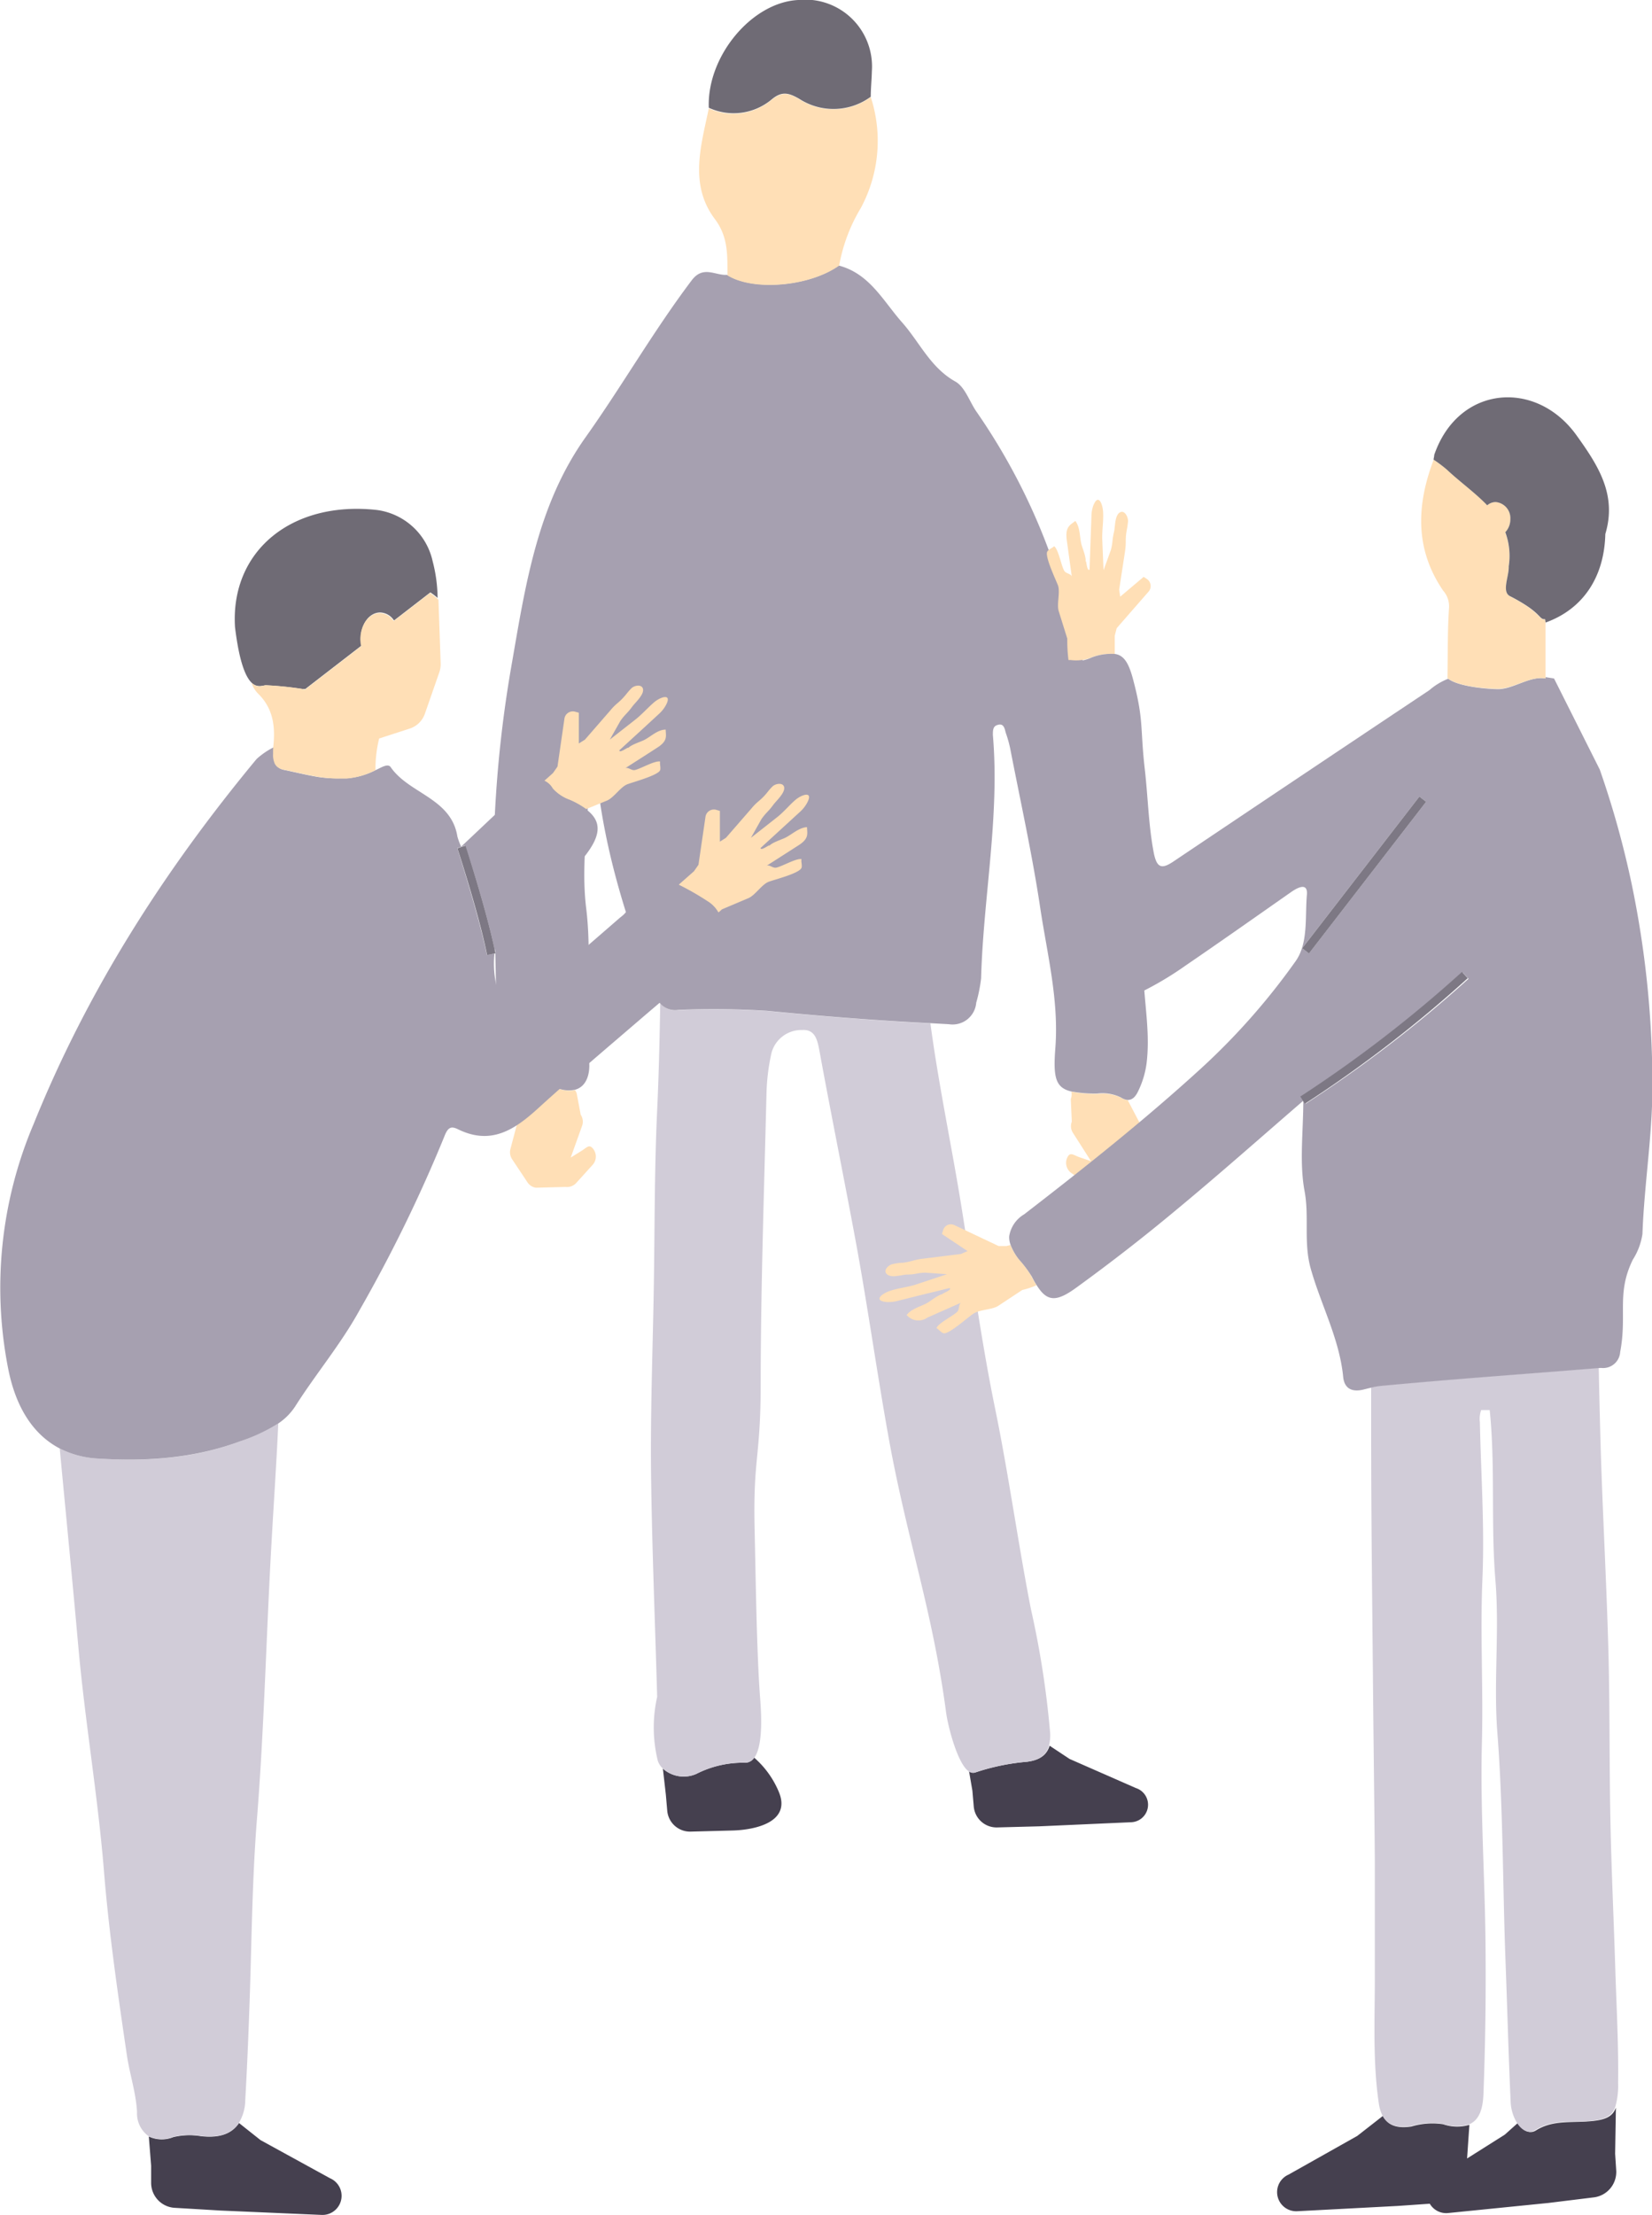 <svg xmlns="http://www.w3.org/2000/svg" viewBox="0 0 193.59 259.43"><defs><style>.cls-1{fill:#ffdfb6;}.cls-2{fill:#45404f;}.cls-3{fill:#d1ccd8;}.cls-4{fill:#a6a0b0;}.cls-5{fill:#6f6b75;}.cls-6{fill:none;}.cls-7{fill:#7d7884;}</style></defs><g id="画像"><path class="cls-1" d="M65.77,127.59c-1.36-.34-2.91.26-4.29.19v0a1.23,1.23,0,0,1,0,.5l-1.67,6.3a1.48,1.48,0,0,0,.2,1.18l1.79,2.69a1.43,1.43,0,0,0,1,.65l3.47-.09a1.46,1.46,0,0,0,1.26-.47l1.91-2.11a1.45,1.45,0,0,0,.07-1.88c-.46-.59-.72-.17-1.36.23l-1.27.79,1.33-3.71a1.45,1.45,0,0,0-.16-1.31L67.57,128a1.66,1.66,0,0,1-.16-.33A3.44,3.44,0,0,1,65.77,127.59Z"/><path class="cls-1" d="M125.07,135.57a1.46,1.46,0,0,0,.49,1.82l2.33,1.63a1.47,1.47,0,0,0,1.33.18l3.41-.69a1.48,1.48,0,0,0,.87-.86l1.14-3a1.44,1.44,0,0,0-.07-1.2l-2.42-4.61a1.64,1.64,0,0,1-.79-.29,4.92,4.92,0,0,0-2.65-.44,14.84,14.84,0,0,1-3.15-.26v.09a1.45,1.45,0,0,1-.08.77l.12,2.66a1.43,1.43,0,0,0,.13,1.3l2.12,3.32-1.41-.48C125.74,135.24,125.39,134.89,125.07,135.57Z"/><path class="cls-2" d="M120.37,206.33a25.89,25.89,0,0,0-6.09,1.26.78.78,0,0,1-.72-.14l.39,2.27.16,1.85a2.68,2.68,0,0,0,2.75,2.45l4.94-.13,10.78-.48a2.05,2.05,0,0,0,.53-4L125.34,206,123,204.45C122.67,205.5,121.91,206.13,120.37,206.33Z"/><path class="cls-2" d="M87.17,206.44a12.06,12.06,0,0,0-5.57,1.31,3.66,3.66,0,0,1-3.92-.62l.35,3.08.16,1.85a2.68,2.68,0,0,0,2.75,2.45l4.94-.13c2.52-.07,6.9-.94,5.38-4.54a10.86,10.86,0,0,0-2.89-4A1.28,1.28,0,0,1,87.17,206.44Z"/><path class="cls-3" d="M79.57,118.29a2.37,2.37,0,0,1-2.2-.8c-.07,4.25-.17,8.5-.37,12.75-.32,6.93-.27,13.88-.39,20.81s-.39,14.12-.32,21.18c.1,8.76.47,17.52.72,26.5a16.25,16.25,0,0,0,.08,7.5,2.24,2.24,0,0,0,.59.9,3.66,3.66,0,0,0,3.92.62,12.06,12.06,0,0,1,5.57-1.31,1.28,1.28,0,0,0,1.2-.55c1.14-1.5.81-5.64.69-7.22-.4-5.49-.5-14-.63-19.54-.19-8.37.68-8.28.71-16.65,0-11.45.4-22.9.68-34.35a24.44,24.44,0,0,1,.59-4.83A3.63,3.63,0,0,1,94,120.63c1.57-.1,1.81,1.25,2.06,2.62,1.42,7.76,3,15.47,4.42,23.23,1.3,7.24,2.33,14.52,3.63,21.75,2.15,12,5.15,20.24,6.76,32.33.23,1.7,1.35,6,2.65,6.89a.78.78,0,0,0,.72.14,25.89,25.89,0,0,1,6.09-1.26c1.54-.2,2.3-.83,2.59-1.88a4.82,4.82,0,0,0,.13-1.62,107.08,107.08,0,0,0-2.24-14.37c-1.52-7.78-2.59-15.64-4.18-23.41-1.69-8.21-2.78-16.53-4.14-24.81-1.13-6.8-2.55-13.56-3.46-20.39-6.4-.31-12.78-.83-19.16-1.45A99,99,0,0,0,79.57,118.29Z"/><path class="cls-4" d="M131.36,128.53a1.64,1.64,0,0,0,.79.29c.58,0,.95-.41,1.27-1.12a10.56,10.56,0,0,0,.93-3.08c.44-3.41-.19-6.74-.35-10.11-.29-5.73-1.84-11.18-2.73-16.76-.56-3.48-2.05-6.83-2.22-10.26-.28-5.72-2.64-10.89-4-16.26a73.08,73.08,0,0,0-10.66-23.07c-.8-1.19-1.32-2.84-2.43-3.47-2.93-1.64-4.18-4.59-6.23-6.91-2.23-2.51-3.81-5.73-7.44-6.68-3.48,2.48-10.08,3-13.09,1.09h0c-1.39.1-2.8-1.15-4.15.65-4.47,5.92-8.16,12.37-12.45,18.4-5.55,7.81-7,17.1-8.56,26.12a142.39,142.39,0,0,0-2.1,31c.19,4.27.12,8.56.42,12.81.14,2-.29,4.47,1.31,5.92a2.73,2.73,0,0,0,1.76.67c1.38.07,2.93-.53,4.29-.19a3.44,3.44,0,0,0,1.64.06c1.49-.38,1.79-2.08,1.68-3.28-.55-6,.39-12-.35-18-.67-5.51.43-11,.34-16.64a1.2,1.2,0,0,1,.9,1.19c.92,8.89,3.6,17.3,6.87,25.57a3.85,3.85,0,0,0,.52,1,2.37,2.37,0,0,0,2.2.8,99,99,0,0,1,10.34.11c6.38.62,12.76,1.14,19.16,1.45l2.17.12a2.78,2.78,0,0,0,3.21-2.52,17.54,17.54,0,0,0,.57-2.85c.26-9.51,2.2-18.95,1.38-28.51,0-.49,0-1,.5-1.15.75-.28.88.37,1,.87a14.51,14.51,0,0,1,.52,1.82c1.21,6.24,2.59,12.44,3.53,18.72.82,5.44,2.2,10.81,1.77,16.42-.26,3.37,0,4.6,1.79,5.06a14.84,14.84,0,0,0,3.15.26A4.92,4.92,0,0,1,131.36,128.53Z"/><path class="cls-1" d="M98.34,31.1a19.69,19.69,0,0,1,2.53-6.73,16.56,16.56,0,0,0,1.17-13,7.37,7.37,0,0,1-8.37.25c-1.24-.72-2-.92-3.25.07a6.93,6.93,0,0,1-7.36,1h0c-.91,4.39-2.32,8.92.7,12.95,1.61,2.13,1.47,4.3,1.49,6.61h0C88.26,34.13,94.86,33.58,98.34,31.1Z"/><path class="cls-5" d="M90.42,11.65c1.2-1,2-.79,3.25-.07a7.37,7.37,0,0,0,8.37-.25c0-1,.11-2,.13-3A7.83,7.83,0,0,0,93.53,0c-5.45.28-10.7,6.6-10.47,12.62h0A6.93,6.93,0,0,0,90.42,11.65Z"/><path class="cls-6" d="M176.34,250l1.51-1.34a5.19,5.19,0,0,1-.74-2.56c-.25-5.49-.39-11-.6-16.49-.33-8.87-.27-17.75-.95-26.62-.46-5.93.26-11.95-.23-17.88-.55-6.64,0-13.3-.67-19.92h-1a3.13,3.13,0,0,0-.15,1.43c.13,6.1.56,12.22.3,18.31-.27,6.39.1,12.76-.06,19.15-.21,7.87.35,15.75.42,23.63.06,5.85,0,11.71-.24,17.55-.07,2-.61,3.15-1.7,3.59l-.27,3.94Z"/><path class="cls-1" d="M127.89,77a6.37,6.37,0,0,1,2.74-.41l0-2.13.23-.89,3.77-4.32a1,1,0,0,0-.2-1.42l-.41-.27-2.75,2.32-.12-.83.69-4.5c.16-1.07,0-1.29.18-2.36a11.39,11.39,0,0,0,.17-1.15c0-.56-.44-1.38-1-1s-.51,1.69-.64,2.24c-.24,1-.12,1.15-.37,2.13l-.86,2.37L129.16,63c0-1,.16-2,.11-3s-.57-2.3-1.17-.74a3.9,3.9,0,0,0-.2,1.22L127.81,63l-.13,3.71c-.36.26-.36-1.35-.48-.9.14-.49-.38-1.65-.49-2.13-.2-.87-.13-1.93-.7-2.67-.59.49-1.21.64-1,2.25,0,0,.6,4.35.6,4.35,0-.42-.67-.4-.89-.75-.35-.57-.67-2.5-1.19-2.89-.2.2-.65.37-.8.62-.34.55,1.07,3.46,1.26,4,.26.81-.18,2.2.08,3l1,3.2a17.93,17.93,0,0,0,.14,2.51l.26,0A4.8,4.8,0,0,0,127.89,77Z"/><path class="cls-1" d="M120.79,149.32a13.5,13.5,0,0,0-1.38-1.83,6.37,6.37,0,0,1-1-1.68l-.47.12-.92,0-5.18-2.45a.94.94,0,0,0-1.31.57l-.15.47,3,2-.77.34-4.51.56c-1.08.13-1.25.34-2.32.47-.38,0-.78.07-1.16.15-.54.11-1.21.79-.64,1.23s1.76,0,2.33,0c1,0,1.13-.2,2.15-.22l2.51.18-3.64,1.21c-1,.32-2,.4-3,.73s-2.06,1.17-.4,1.32a4.19,4.19,0,0,0,1.23-.13l2.52-.63,3.6-.88c.36.27-1.19.71-.73.7-.51,0-1.48.82-1.92,1.06-.78.43-1.82.65-2.38,1.4a1.81,1.81,0,0,0,2.43.3l4-1.77c-.39.15-.21.76-.48,1.06-.45.5-2.22,1.33-2.46,1.94.25.14.54.52.82.6.63.18,3-2,3.55-2.31.71-.47,2.17-.43,2.88-.9l2.8-1.85a9.45,9.45,0,0,0,1.68-.56,11.28,11.28,0,0,1-.65-1.14Z"/><path class="cls-2" d="M185,248.5c-1.7.05-3.39,0-5,1-.73.47-1.56.06-2.14-.86L176.34,250l-4.42,2.79.27-3.94a5,5,0,0,1-3.08-.07,8.54,8.54,0,0,0-3.72.27c-1.62.24-2.73-.09-3.34-1.24l-3,2.34L151,254.68a2.24,2.24,0,0,0,1,4.29l11.79-.62,3.76-.26a2.23,2.23,0,0,0,2.16,1.09L181.45,258l5.37-.66a3,3,0,0,0,2.58-3.1l-.13-2,.09-5.4C188.87,248.16,187.68,248.42,185,248.5Z"/><path class="cls-3" d="M160.68,162.51c0,1.82,0,3.63,0,5.45,0,10.3.14,20.61.23,30.91.06,6.34.15,12.69.2,19,0,4.6,0,9.2,0,13.8,0,4.88-.25,9.76.46,14.63a4.77,4.77,0,0,0,.43,1.46c.61,1.15,1.72,1.48,3.34,1.24a8.54,8.54,0,0,1,3.72-.27,5,5,0,0,0,3.08.07c1.09-.44,1.63-1.58,1.7-3.59.22-5.84.3-11.7.24-17.55-.07-7.88-.63-15.76-.42-23.63.16-6.39-.21-12.76.06-19.15.26-6.09-.17-12.21-.3-18.31a3.13,3.13,0,0,1,.15-1.43h1c.68,6.62.12,13.28.67,19.92.49,5.93-.23,12,.23,17.88.68,8.87.62,17.75.95,26.62.21,5.5.35,11,.6,16.49a5.19,5.19,0,0,0,.74,2.56c.58.92,1.41,1.33,2.14.86,1.59-1,3.28-1,5-1,2.71-.08,3.9-.34,4.39-1.74a9,9,0,0,0,.33-2.79c.06-4.33-.18-8.66-.32-13-.18-5.88-.46-11.75-.58-17.63-.14-6.67-.06-13.34-.24-20-.23-8.34-.71-16.67-.94-25-.07-2.71-.14-5.42-.19-8.13-9.85.81-15.73,1.18-25.62,2.1A7.11,7.11,0,0,0,160.68,162.51Z"/><path class="cls-4" d="M191.22,103.59a108.19,108.19,0,0,0-3.75-13.46l-5.36-10.67-1-.16v.16c-1.86-.33-3.81,1.3-5.66,1.25s-4.69-.4-5.74-1.22a7.61,7.61,0,0,0-2.21,1.34q-15,10-30,20.07c-1.33.89-1.93.8-2.29-1-.63-3.27-.68-6.56-1.06-9.84-.55-4.82-.1-5.68-1.34-10.38-.52-2-1.07-2.92-2.14-3.09a6.37,6.37,0,0,0-2.74.41,4.8,4.8,0,0,1-2.35.43l-.26,0c-2.56-.53-3,1.3-2.83,3.06.58,6.81.53,9.6,1.35,16.39.61,5.09,1.29,10.18,2.23,15.21.68,3.66,3.7,6,7.85,4a38.73,38.73,0,0,0,5-3c4.16-2.84,8.27-5.74,12.4-8.63.81-.56,2-1.15,1.82.42-.21,2.6.17,5.61-1.32,7.7a78.62,78.62,0,0,1-11,12.48c-6.65,6.08-13.69,11.67-20.81,17.16a3.64,3.64,0,0,0-1.75,2.59,2.63,2.63,0,0,0,.2,1.07,6.37,6.37,0,0,0,1,1.68,13.5,13.5,0,0,1,1.38,1.83l.07.11a11.28,11.28,0,0,0,.65,1.14c1.17,1.8,2.24,1.85,4.53.19,4.07-2.95,8-6,11.89-9.25,4.93-4.08,9.72-8.33,14.75-12.67l-.26-.42a150.27,150.27,0,0,0,18.94-14.59l.68.73A149.61,149.61,0,0,1,153,129.27l-.27-.43c0,3.72-.48,7.3.15,10.68.56,3-.14,6,.72,9.06,1.19,4.24,3.36,8.2,3.8,12.67.13,1.35,1,1.81,2.33,1.5.33-.08.66-.17,1-.24a7.11,7.11,0,0,1,1.12-.2c9.89-.92,15.77-1.29,25.62-2.1l.2,0a2,2,0,0,0,2.19-1.86c.84-4.45-.46-6.84,1.48-10.82a7.72,7.72,0,0,0,1.13-3c.22-6.15,1.29-12.23,1.16-18.43A114.93,114.93,0,0,0,191.22,103.59Zm-37.83,8.07-.79-.61,13.73-17.76.79.61Z"/><path class="cls-1" d="M181.11,79.46V72.93l-.06-.4h0c-.67.09-.39-.53-2.85-2-.35-.21-.76-.44-1.24-.68-1-.53-.12-2.33-.17-3.5a8,8,0,0,0-.4-4A2.2,2.2,0,0,0,177,60.8a1.89,1.89,0,0,0-1.71-2,1.51,1.51,0,0,0-1,.38c-1.43-1.49-3.21-2.75-4.73-4.18A15.26,15.26,0,0,0,168,53.85h0c-2,5.28-2.23,10.43,1.12,15.33a2.76,2.76,0,0,1,.69,1.92c-.19,2.78-.14,5.57-.19,8.35h0l.06,0c1,.82,3.8,1.18,5.74,1.22S179.25,79.13,181.11,79.46Z"/><path class="cls-5" d="M169.55,55c1.52,1.43,3.3,2.69,4.73,4.18a1.51,1.51,0,0,1,1-.38,1.89,1.89,0,0,1,1.71,2,2.2,2.2,0,0,1-.59,1.53,8,8,0,0,1,.4,4c.05,1.17-.87,3,.17,3.5.48.24.89.47,1.24.68,2.46,1.45,2.18,2.07,2.85,2h0l.06.4c4.35-1.56,6.88-5.28,7-10.37,1.38-4.59-.82-8-3.37-11.55-4.75-6.63-13.88-5.86-16.68,2.29,0,.18-.06.37-.08.55h0A15.26,15.26,0,0,1,169.55,55Z"/><rect class="cls-7" x="148.63" y="101.98" width="22.45" height="1" transform="translate(-18.98 166.29) rotate(-52.3)"/><path class="cls-7" d="M172,114.56l-.68-.73a150.27,150.27,0,0,1-18.94,14.59l.26.42h0l.27.43A149.61,149.61,0,0,0,172,114.56Z"/><path class="cls-6" d="M33.26,90.14a1.58,1.58,0,0,1-.81-.4A1.58,1.58,0,0,0,33.26,90.14Z"/><path class="cls-6" d="M35.74,80.77l0,0-.37,0Z"/><path class="cls-6" d="M37.3,91c-1.35-.22-2.7-.56-4-.83C34.6,90.41,36,90.75,37.3,91Z"/><path class="cls-1" d="M92.07,98.09c-.44.23-1.65.59-1.94,1,.27-.38-1,.67-1,.22l2.74-2.51,1.91-1.75a4,4,0,0,0,.79-1c.8-1.47-.6-1-1.32-.4S91.82,95.14,91,95.76l-3,2.36,1.23-2.19c.59-.83.78-.84,1.38-1.66.33-.46,1.33-1.34,1.29-2s-1-.54-1.39-.15-.51.59-.76.88c-.71.82-1,.85-1.68,1.67l-3,3.45-.71.45,0-3.6-.48-.14a1,1,0,0,0-1.2.78l-.83,5.67-.53.76-1.78,1.57a32.13,32.13,0,0,1,3.37,1.93,3.64,3.64,0,0,1,1.28,1.32,5,5,0,0,0,.41-.36l3.1-1.31c.78-.33,1.55-1.57,2.33-1.9.57-.24,3.7-1,3.9-1.67.09-.28-.08-.73,0-1-.64-.13-2.31.88-3,1-.41.06-.81-.44-1.15-.19l3.7-2.37c1.39-.85,1.1-1.42,1.09-2.19C93.63,96.93,92.86,97.68,92.07,98.09Z"/><path class="cls-1" d="M64.78,92.35a4.92,4.92,0,0,0,2,1.33,9.76,9.76,0,0,1,1.91,1.08l2.44-1c.79-.33,1.56-1.56,2.34-1.89.57-.24,3.69-1.06,3.89-1.68.09-.27-.07-.73,0-1-.64-.14-2.31.87-3,1-.4.06-.8-.43-1.14-.19,0,0,3.69-2.36,3.69-2.37,1.4-.85,1.11-1.42,1.1-2.18-.94,0-1.7.79-2.49,1.2-.44.23-1.65.59-1.94,1,.26-.38-1,.67-1,.22l2.73-2.5,1.91-1.76a3.85,3.85,0,0,0,.8-1c.8-1.46-.6-1-1.32-.4s-1.44,1.43-2.24,2.06l-3,2.35,1.24-2.19c.59-.83.78-.84,1.38-1.66.33-.46,1.33-1.33,1.28-2s-1-.54-1.38-.15-.51.59-.76.88c-.71.83-1,.86-1.68,1.68l-3,3.45-.71.44,0-3.6-.47-.13a1,1,0,0,0-1.21.78l-.82,5.66-.53.76-1,.89A2.18,2.18,0,0,1,64.78,92.35Z"/><path class="cls-2" d="M23.55,250.18a8.19,8.19,0,0,0-3.24.11,3.59,3.59,0,0,1-2.87-.07l.27,3.42v2a2.93,2.93,0,0,0,2.76,2.93l5.4.32,11.79.51a2.24,2.24,0,0,0,1-4.3l-8.13-4.46-2.52-2C27.14,249.94,25.68,250.42,23.55,250.18Z"/><path class="cls-3" d="M11.53,170.82A11.17,11.17,0,0,1,7,169.64c.72,7.68,1.48,15.35,2.16,23,.77,8.75,2.27,17.43,3,26.22.58,7.31,1.64,14.59,2.71,21.85.33,2.22,1.06,4.35,1.19,6.65a3.26,3.26,0,0,0,1.37,2.83,3.59,3.59,0,0,0,2.87.07,8.19,8.19,0,0,1,3.24-.11c2.13.24,3.59-.24,4.42-1.47a5.26,5.26,0,0,0,.78-2.7c.24-4.24.41-8.48.55-12.72.21-6.74.29-13.52.82-20.21.86-10.79,1.09-21.61,1.71-32.41.26-4.64.58-9.28.79-13.93a20.22,20.22,0,0,1-4.51,2.09C22.72,170.85,17.15,171.17,11.53,170.82Z"/><path class="cls-4" d="M82.92,105.59a32.13,32.13,0,0,0-3.37-1.93c-2.32-1-3.2-.1-6.4,3.39-.19.2-.42.35-.62.53-3.7,3.22-7.43,6.41-11.1,9.67-2.09,1.84-2.27,1.81-3-.88a11.65,11.65,0,0,1-.49-4.7l-.88.17c-1-4.82-3.46-12.44-3.48-12.51l.47-.16a7.43,7.43,0,0,1-.45-1.2c-.72-4.51-5.67-5-7.82-8.13-.34-.48-1.18.1-1.76.35h0a8.58,8.58,0,0,1-1.35.56,9,9,0,0,1-2,.4c-.23,0-.45,0-.68,0A15.17,15.17,0,0,1,37.3,91c-1.35-.22-2.7-.56-4-.83a1.58,1.58,0,0,1-.81-.4,1.29,1.29,0,0,1-.22-.3,2.43,2.43,0,0,1-.2-1.13c0-.28,0-.55,0-.82h0a8.92,8.92,0,0,0-2,1.37c-10.78,13-19.77,27-26.13,42.75A49,49,0,0,0,1,160.5c.93,4.51,3,7.57,6,9.14a11.17,11.17,0,0,0,4.49,1.18c5.62.35,11.19,0,16.58-2a20.22,20.22,0,0,0,4.51-2.09,7.1,7.1,0,0,0,2-2c2.42-3.82,5.35-7.28,7.55-11.28a171.55,171.55,0,0,0,9.92-20.3c.41-1.07.75-1.32,1.61-.9,3.94,1.94,6.73,0,9.52-2.56,3.9-3.55,7.94-6.95,11.94-10.39,3-2.59,6.14-5,8.44-8.38,1-1.49,1.23-2.87.62-4A3.64,3.64,0,0,0,82.92,105.59Z"/><path class="cls-4" d="M58,111.41a6.33,6.33,0,0,1,2.9-4,37,37,0,0,0,7.29-6.72c2.24-2.68,2.48-4.43.48-5.92a9.76,9.76,0,0,0-1.91-1.08,4.92,4.92,0,0,1-2-1.33,2.18,2.18,0,0,0-1.05-.89,2,2,0,0,0-2,.58c-2.6,2.26-5.06,4.67-7.7,7.13l.48-.15C54.57,99.09,57,106.52,58,111.41Z"/><path class="cls-5" d="M31.17,80.26a40.62,40.62,0,0,1,4.24.43l.37,0,6.58-5.08a4.17,4.17,0,0,1-.09-.8c0-1.7,1-3.08,2.28-3.08a2,2,0,0,1,1.62.94l4.26-3.29a7,7,0,0,1,.85.65,17.53,17.53,0,0,0-.58-4.3,7.73,7.73,0,0,0-6.51-6c-10-1.12-17.21,4.8-16.65,13.72.5,4.11,1.24,5.81,1.93,6.49S30.88,80.24,31.17,80.26Z"/><path class="cls-1" d="M32,88.31a2.43,2.43,0,0,0,.2,1.13,1.29,1.29,0,0,0,.22.3,1.58,1.58,0,0,0,.81.4c1.34.27,2.69.61,4,.83a15.17,15.17,0,0,0,2.69.21c.23,0,.45,0,.68,0a9,9,0,0,0,2-.4A8.58,8.58,0,0,0,44,90.19h0a14.89,14.89,0,0,1,.43-3.7l3.58-1.16a2.8,2.8,0,0,0,1.78-1.74l1.7-4.88a2.94,2.94,0,0,0,.15-1l-.26-7.46-.14-.15a7,7,0,0,0-.85-.65l-4.26,3.29a2,2,0,0,0-1.62-.94c-1.26,0-2.28,1.38-2.28,3.08a4.17,4.17,0,0,0,.09.8l-6.58,5.08,0,0-.33-.08a40.62,40.62,0,0,0-4.24-.43c-.29,0-1,.42-1.7-.29a3.24,3.24,0,0,0,.81,1.31c1.77,1.75,2,3.92,1.74,6.21h0C32,87.76,32,88,32,88.31Z"/><path class="cls-7" d="M57.08,111.84l.88-.17.1,0a2,2,0,0,1-.05-.24c-1-4.89-3.44-12.32-3.46-12.39l-.48.15h0l-.47.16C53.62,99.4,56.11,107,57.08,111.84Z"/></g></svg>